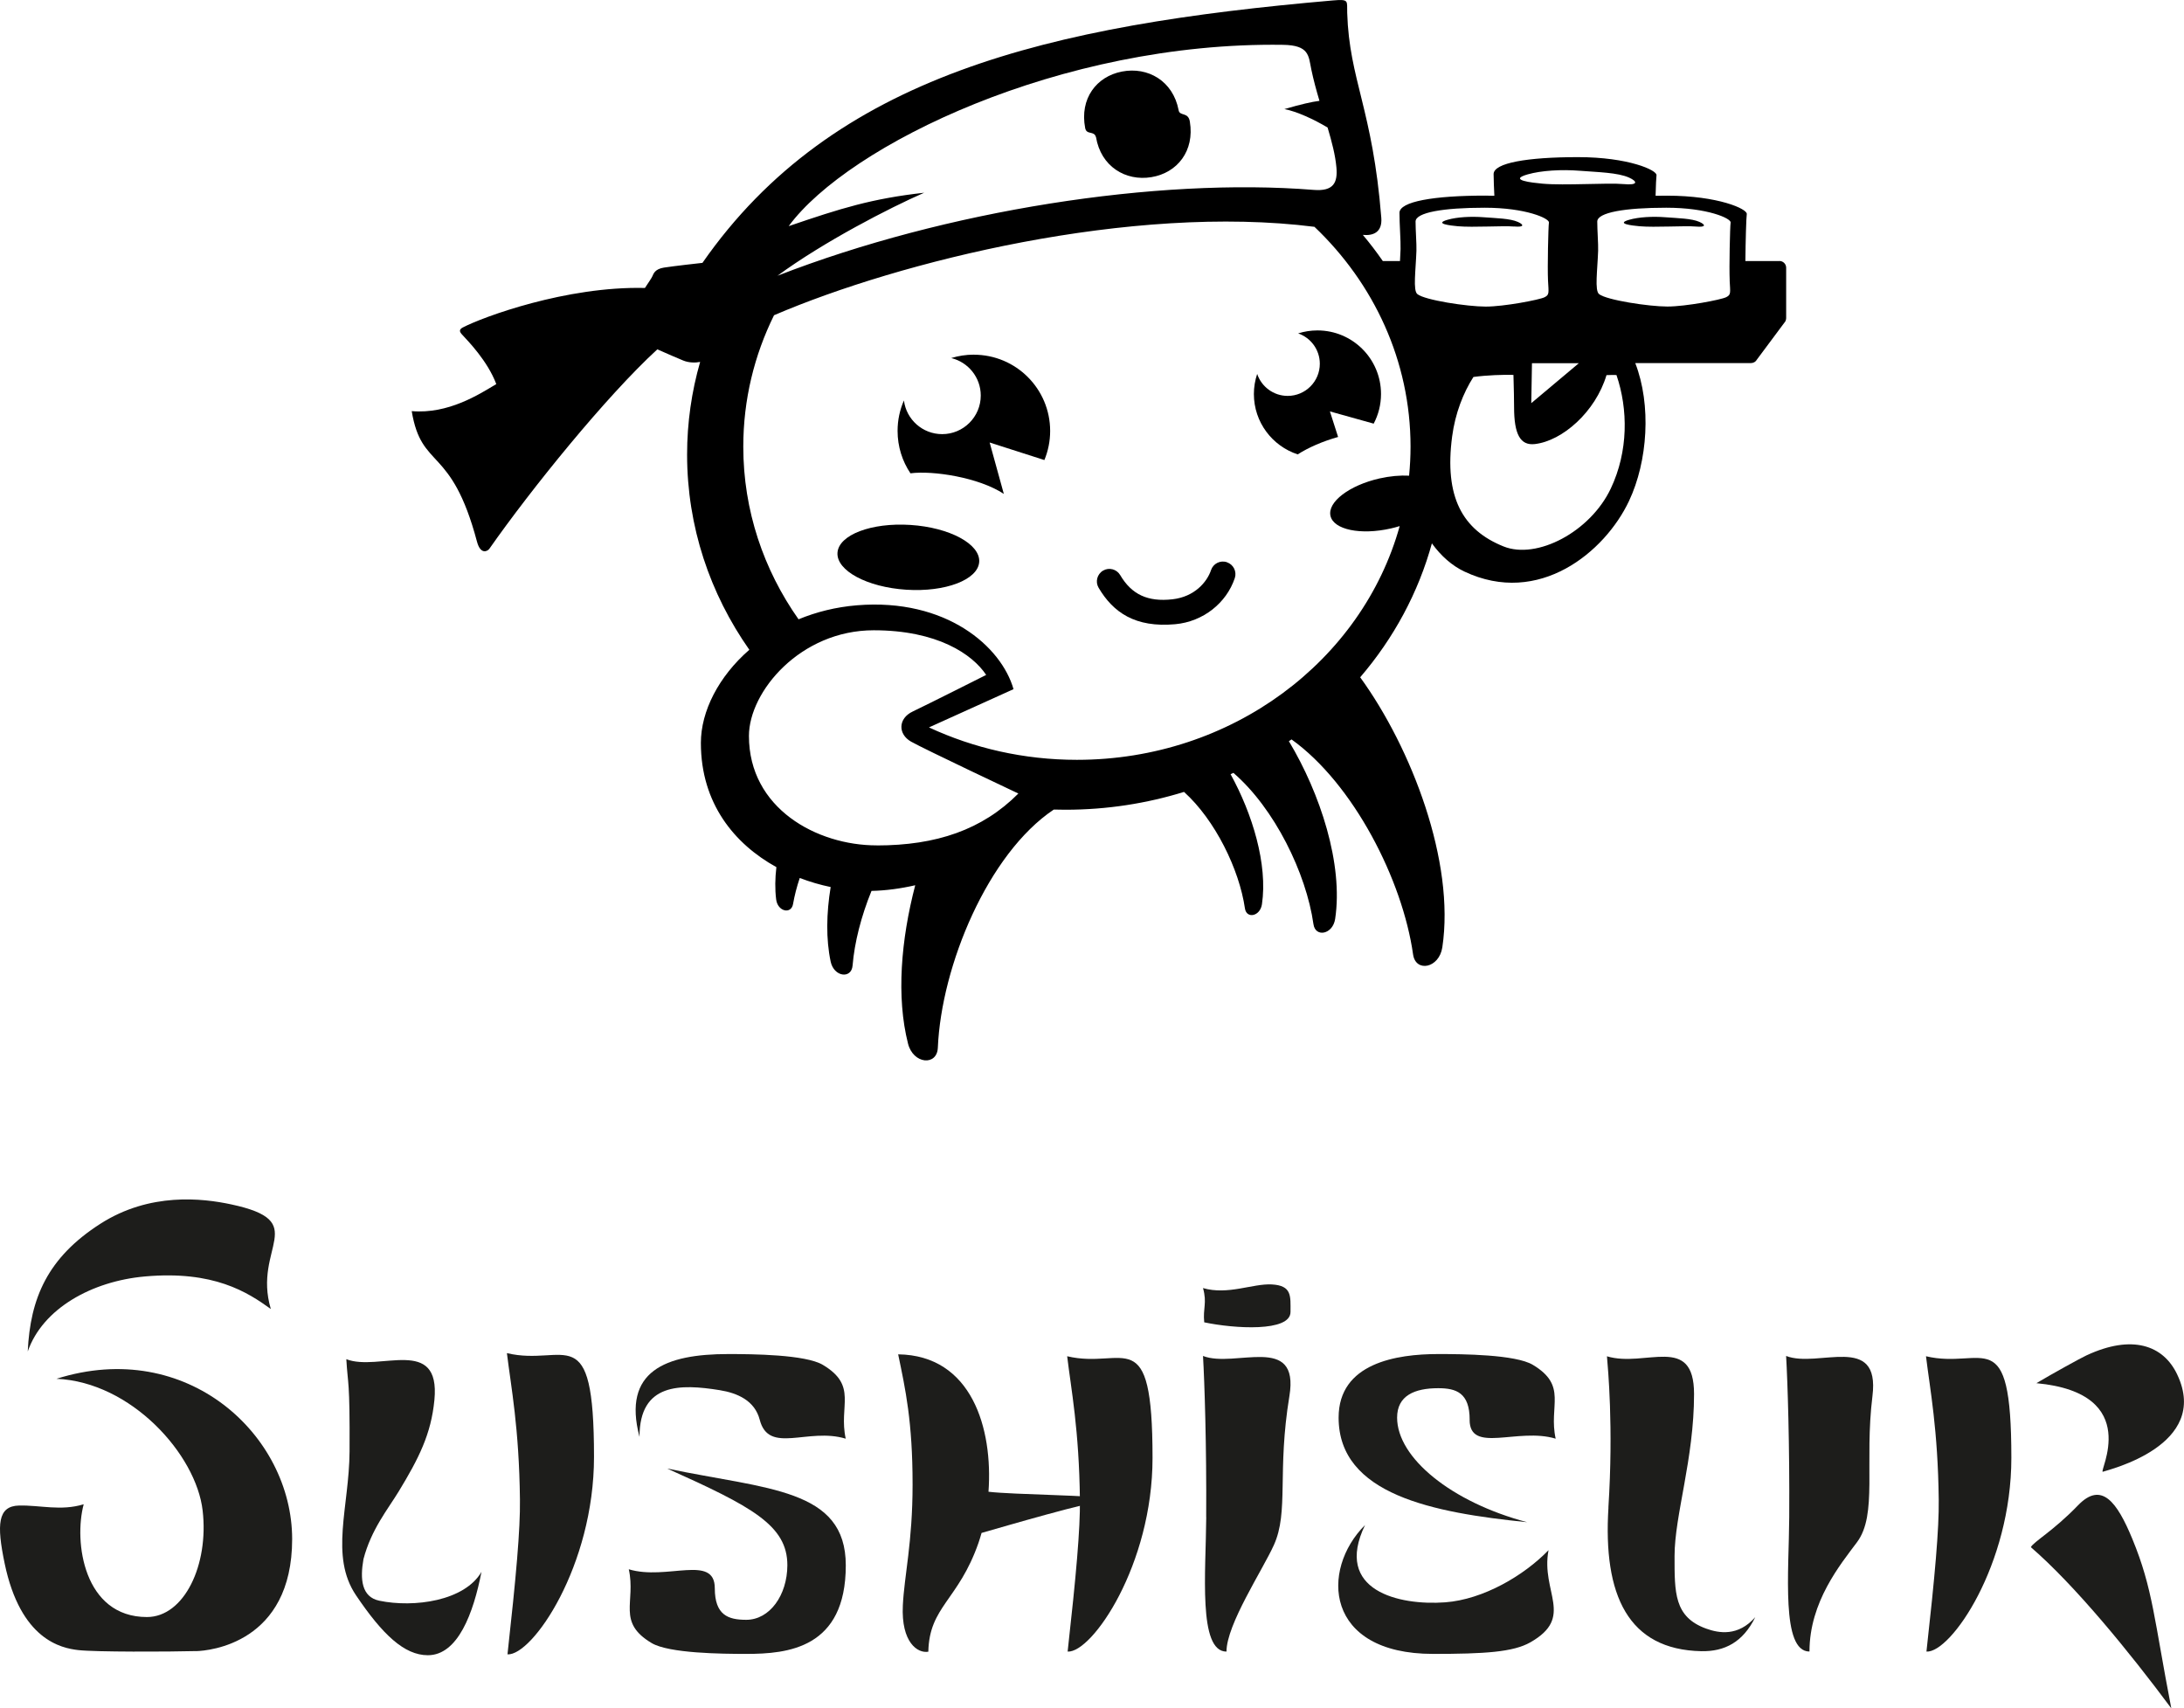 <?xml version="1.0" encoding="UTF-8"?><svg id="Capa_1" xmlns="http://www.w3.org/2000/svg" viewBox="0 0 378.63 296.15"><defs><style>.cls-1{fill:#1d1d1b;}</style></defs><g><path d="m168.83,61.48c-1.36,0-2.68.21-3.92.59,2.94.71,5.12,3.35,5.12,6.5,0,3.69-3,6.69-6.69,6.69-3.41,0-6.22-2.55-6.63-5.84-.71,1.62-1.1,3.4-1.1,5.28,0,2.72.82,5.25,2.23,7.35,3.87-.51,11.85.7,16.19,3.57l-2.46-8.91,9.49,3.04c.64-1.55,1-3.26,1-5.04,0-7.3-5.92-13.22-13.22-13.22Z"/><path d="m157.84,91c-6.78-.44-12.44,1.72-12.65,4.82-.2,3.1,5.13,5.97,11.92,6.41,6.78.44,12.44-1.72,12.65-4.82.2-3.1-5.13-5.97-11.92-6.41Z"/><path d="m225.07,57.8c2.18.76,3.74,2.83,3.74,5.26,0,3.08-2.5,5.57-5.57,5.57-2.46,0-4.55-1.6-5.29-3.81-.36,1.09-.57,2.26-.57,3.48,0,4.89,3.19,9.03,7.6,10.47,1.86-1.2,4.37-2.28,7-3.02l-1.42-4.43,7.59,2.12c.81-1.53,1.27-3.28,1.27-5.14,0-6.09-4.93-11.02-11.02-11.02-1.16,0-2.28.18-3.33.51Z"/><path d="m308.48,45.25h-5.89c.03-3.48.15-7.56.24-8.14.14-.88-4.96-3.19-13.85-3.19-.67,0-1.32,0-1.96.02.05-1.8.11-3.23.16-3.56.13-.87-4.87-3.14-13.62-3.14s-14.62,1-14.62,2.94c0,1.11.08,2.51.13,3.76-.51-.02-1.04-.03-1.58-.03-8.9,0-14.87,1.02-14.87,2.99s.23,4.82.19,6.28c-.02.7-.06,1.39-.1,2.07h-2.98c-1.08-1.56-2.23-3.07-3.46-4.53,1.71.17,3.4-.38,3.2-2.96-1.49-18.83-5.55-23.89-5.91-35.51-.07-2.13.41-2.42-2.52-2.17-49.3,4.28-86.61,12.97-109.26,45.49-.4.04-5.11.57-6.68.82-1.57.25-1.8,1.07-1.99,1.48-.19.41-.59.96-1.3,2.05-13.64-.33-28.14,5.05-31.58,6.85-.66.35-.59.72-.14,1.21,1.03,1.12,4.42,4.55,5.95,8.6-2.95,1.77-8.3,5.23-14.66,4.69,1.7,10.31,6.84,5.79,11.31,22.61.63,2.38,1.87,1.66,2.15,1.25,7.22-10.31,20.25-26.43,29.12-34.57,1.88.84,3.68,1.6,4.47,1.93,1.01.42,2.17.41,2.95.25-1.47,5.12-2.26,10.5-2.26,16.06,0,12.5,3.97,24.13,10.79,33.84-5.32,4.63-8.4,10.65-8.4,16.15,0,10.48,5.81,17.51,13.09,21.53-.23,1.94-.26,3.82-.04,5.59.26,2.13,2.62,2.63,2.93.8.25-1.44.64-2.96,1.16-4.51,1.77.68,3.57,1.2,5.36,1.57-.74,4.54-.83,9.01,0,12.93.57,2.67,3.61,3.04,3.8.68.33-4.01,1.49-8.55,3.28-12.94,2.45-.05,5.01-.39,7.58-.98-2.47,9.46-3.3,19.37-1.25,27.45.9,3.57,5.03,3.92,5.17.72.6-14.17,8.67-33.64,20.1-41.29.67.02,1.35.03,2.03.03,7.18,0,14.08-1.09,20.55-3.09,5.41,4.88,9.58,13.44,10.56,20.2.27,1.84,2.64,1.39,2.95-.73,1.02-6.91-1.65-15.67-5.44-22.54.17-.08.33-.15.49-.23,7.13,6.14,12.63,17.4,13.88,26.23.33,2.35,3.35,1.79,3.76-.91,1.44-9.51-2.6-21.79-8.02-30.81.15-.1.3-.21.46-.31,10.74,7.7,19.25,24.39,21.07,37.27.45,3.17,4.52,2.41,5.07-1.23,2.23-14.79-5.32-34.52-14.24-46.81,5.79-6.75,10.1-14.67,12.46-23.32,0,.03-.02.07-.03.1,1.58,2.19,3.51,3.89,5.64,4.89,12.91,6.1,24.35-3.37,28.53-12.22,3.26-6.9,3.91-16.64,1.09-23.92h20.06c.43,0,.83-.23,1.03-.61l4.93-6.62c.09-.17.14-.37.14-.56v-8.74c0-.65-.53-1.17-1.17-1.17Zm-43.64-15.02c2.39-.68,5.87-.88,9.01-.63,3.13.25,6.61.3,8.58,1.19,1.4.63,1.71,1.37-1.01,1.12-2.72-.25-10.16.28-14-.07-1.82-.17-6.05-.62-2.58-1.61Zm8.88,32.73l-8.25,6.93.12-6.93h8.13Zm-136.98-23.77c10.33-14.03,47.12-31.98,85.69-31.42,4.56.07,4.42,1.89,4.9,4.24.39,1.87.89,3.69,1.42,5.47-1.39.18-3.17.59-6.08,1.43,2.17.41,5.14,1.79,7.49,3.2.73,2.45,1.34,4.77,1.53,6.92.23,2.6-.47,4.17-3.94,3.89-27.17-2.18-63.82,3.54-92.96,14.88,8.01-5.88,19.39-11.75,25.43-14.39-9.02,1.01-14.39,2.68-23.48,5.79Zm15.23,107.36c-10.36,0-22.13-6.41-22.13-18.97,0-7.69,8.94-18.32,21.63-18.32,11.04,0,17.11,4.15,19.5,7.74,0,0-10.16,5.12-12.73,6.34-2.57,1.21-2.57,3.93-.3,5.22,2.27,1.29,18.61,9,18.61,9-6.25,6.28-14.21,9-24.57,9Zm92.32-64.09c-1.54-.08-3.3.07-5.13.48-5.24,1.19-9.05,4.09-8.5,6.49.54,2.4,5.23,3.37,10.47,2.18.53-.12,1.04-.26,1.53-.41-6.49,23.32-29.08,40.52-55.96,40.52-9.21,0-17.92-2.03-25.65-5.62l14.66-6.63c-2.1-7.37-11.64-15.8-27.13-14.54-3.67.3-7.07,1.16-10.14,2.43-6.05-8.58-9.58-18.87-9.58-29.93,0-8.14,1.91-15.86,5.33-22.78,21.76-9.35,62.02-19.34,93.69-15.33,10.3,9.8,16.66,23.26,16.66,38.12,0,1.69-.09,3.36-.25,5.02Zm1.43-31.48c-.78-.63-.28-4.07-.16-7.52.04-1.18-.15-3.47-.15-5.05s4.81-2.4,11.97-2.4,11.26,1.86,11.15,2.57-.27,7.82-.16,10c.11,2.19.27,2.51-.6,2.95s-7,1.62-10.2,1.62-10.56-1.12-11.84-2.16Zm33.54,33.7c-3.55,7.52-12.82,12.37-18.59,10.05-7.15-2.87-10.3-8.59-8.92-19.06.53-4.02,1.94-7.58,3.69-10.32,2.36-.32,5.16-.41,6.94-.36.06,2.23.12,4.56.11,5.6,0,4.7,1.08,6.68,3.6,6.39,4.77-.54,10.52-5.59,12.42-11.95.55-.03,1.16-.03,1.73-.02,2.03,5.95,2.07,13.22-.98,19.67Zm20.6-36.11c.11,2.19.27,2.51-.6,2.95-.87.44-7,1.62-10.2,1.62s-10.56-1.12-11.84-2.16c-.78-.63-.28-4.07-.16-7.52.04-1.18-.15-3.47-.15-5.05s4.81-2.4,11.97-2.4,11.26,1.86,11.15,2.57c-.11.71-.27,7.82-.16,10Z"/><path d="m262.47,39.26c1.89.17,1.68-.34.7-.78-1.37-.62-3.79-.65-5.96-.82-2.18-.17-4.6-.04-6.26.44-2.41.69.53,1,1.8,1.12,2.67.24,7.83-.12,9.73.05Z"/><path d="m294.66,38.48c-1.37-.62-3.79-.65-5.96-.82-2.18-.17-4.6-.04-6.26.44-2.41.69.53,1,1.8,1.12,2.67.24,7.83-.12,9.73.05,1.89.17,1.68-.34.7-.78Z"/><path d="m190.01,23.77c.84,5.08,5.11,7.68,9.6,6.94,4.49-.74,7.51-4.54,6.67-9.62-.27-1.74-1.78-.89-1.95-2-.97-5.06-5.32-7.55-9.8-6.69-4.47.85-7.37,4.72-6.4,9.79.23,1.27,1.58.41,1.87,1.59Z"/><path d="m212.7,97.46c-1.14-.38-2.37.23-2.75,1.37-.69,2.07-2.86,4.63-6.69,5.06-4.27.48-7.07-.82-9.06-4.2-.61-1.03-1.94-1.38-2.97-.77-1.03.61-1.38,1.94-.77,2.97,2.52,4.28,6.36,6.95,13.28,6.32,4.84-.44,8.88-3.67,10.33-7.99.38-1.14-.23-2.37-1.37-2.75Z"/></g><g><g><path class="cls-1" d="m254.78,246.12c0,5.97,8.35,1.29,14.92,3.28-1.26-5.69,2.13-9.16-3.96-12.8-3-1.8-12.2-1.87-16.4-1.87-7.21,0-17.27,1.55-17.27,11.02,0,13.36,16.4,16.48,32.68,18.13-13.17-3.49-22.54-11.18-22.54-18.13,0-3.82,3.04-5.1,7.13-5.1,3.11,0,5.45.79,5.45,5.48Z"/><path class="cls-1" d="m236.65,264.37c-5.5,11.4,5.93,13.99,13.89,13.4,6.62-.49,13.69-4.66,17.92-9.04-1.38,7.27,4.6,11.58-3.16,15.98-2.97,1.69-7.91,2-16.86,2-18.78,0-19.58-14.56-11.79-22.34Z"/></g><g><path class="cls-1" d="m34.02,286.22c-4.83.13-17.52.17-20.45-.17-2.94-.34-10.01-1.76-12.77-15.05-1.39-6.7-1.21-9.92,2.5-10.01,3.71-.08,7.25.99,11.21-.22-1.74,6.48-.02,19.55,10.96,19.55,6.47,0,10.76-9.05,9.66-18.47-1.12-9.71-12.39-22.28-25.34-22.83,22.66-7.17,40.84,9.78,40.86,27.77,0,18.1-14.42,19.38-16.63,19.44Z"/><path class="cls-1" d="m4.81,234.28c2.59-7.45,11.12-12.18,20.3-13,11.96-1.07,17.81,2.73,21.84,5.64-3.19-10.74,7.13-15.15-6.89-18.14-4.91-1.05-14.06-2.14-22.65,3.36-9.18,5.88-12.17,12.92-12.6,22.14Z"/></g><g><path class="cls-1" d="m278.84,261.33c.9-14.11-.09-24.21-.25-26.21,6.66,2.01,15.1-3.98,15.1,6.54,0,11.27-3.38,21-3.38,28.09,0,6.32-.09,10.55,5.46,12.57,2.23.81,5.56,1.4,8.53-1.98-2.12,4.33-5.3,5.98-9.35,5.9-12.67-.26-17.06-9.67-16.1-24.9Z"/><path class="cls-1" d="m310.19,263c.08-12.43-.28-23.46-.54-27.94,5.53,2.17,16.33-4.06,14.97,6.94-1.44,11.64.92,20.56-2.69,25.36-2.84,3.81-8.23,10.3-8.23,18.94-4.95,0-3.56-13.87-3.51-23.3Z"/></g><g><path class="cls-1" d="m123.92,275.33c0-5.97-8.34-1.3-14.91-3.29,1.26,5.69-2.13,9.16,3.96,12.79,3,1.79,12.2,1.88,16.4,1.88,7.2,0,17.26-.95,17.26-15.35,0-13.35-13.63-13.15-30.96-16.78,14.67,6.58,20.85,9.84,20.83,16.78-.02,5.15-3.04,9.44-7.13,9.44-3.11,0-5.45-.8-5.45-5.47Z"/><path class="cls-1" d="m110.86,249.06c-2.99-11.38,4.49-14.33,15.4-14.33,4.2,0,13.4.08,16.4,1.88,6.09,3.63,2.7,7.1,3.96,12.79-6.57-1.99-13.34,2.8-14.91-3.28-.87-3.34-3.87-4.63-6.94-5.13-6.79-1.09-13.9-1.28-13.9,8.07Z"/></g><g><path class="cls-1" d="m192.91,259.87c-3-.68-17.18-.75-21.54-1.27.79-10.95-2.89-23.65-15.66-23.82,1.26,6.05,2.5,11.66,2.5,22.56,0,10.08-1.44,15.8-1.69,20.98-.31,6.4,2.57,8.34,4.42,8.01.17-7.84,5.21-8.89,8.69-18.85.19-.55.37-1.14.54-1.74,4.07-1.15,18.24-5.36,22.74-5.87Z"/><path class="cls-1" d="m187.22,259.99c-.14-12.21-1.53-19.17-2.21-24.88,9.89,2.36,14.8-6.32,14.8,17.63,0,18.55-10.49,33.82-14.72,33.57,1.47-13.18,2.19-21.22,2.13-26.32Z"/></g><g><path class="cls-1" d="m209.11,263c.08-12.43-.29-23.46-.55-27.94,5.53,2.17,16.77-3.99,14.98,6.94-2.17,13.15-.07,20.02-2.69,25.83-1.95,4.33-8.22,13.78-8.22,18.48-4.95,0-3.57-13.87-3.51-23.3Z"/><path class="cls-1" d="m208.77,229.23c-.25-2.46.52-3.33-.21-5.94,4.31,1.26,8.6-.8,11.91-.63,3.54.19,3.26,2.03,3.26,4.77,0,3.51-9.76,2.9-14.96,1.8Z"/></g><g><path class="cls-1" d="m336.11,259.99c-.14-12.21-1.52-19.17-2.21-24.88,9.89,2.36,14.8-6.32,14.8,17.63,0,18.55-10.49,33.82-14.72,33.57,1.47-13.18,2.19-21.22,2.13-26.32Z"/><path class="cls-1" d="m376.43,296.15c-2.98-15.39-3.19-20.73-6.75-29.36-2.66-6.43-5.34-10.08-9.44-5.82-4.27,4.43-7.71,6.31-8.16,7.24,7.59,6.55,17.09,18.16,24.35,27.94Z"/><path class="cls-1" d="m361.77,234.94c7.82-3.63,13.27-1.79,15.69,3.35,5.81,12.3-11.98,16.51-12.89,16.84-.9.34,7.21-13.6-11.53-15.35,2.76-1.64,7.68-4.36,8.72-4.84Z"/></g><g><path class="cls-1" d="m90.14,259.95c-.14-12.46-1.55-19.55-2.26-25.38,10.09,2.41,15.1-6.45,15.1,17.98,0,18.92-10.69,34.5-15,34.24,1.49-13.44,2.23-21.65,2.16-26.85Z"/><path class="cls-1" d="m83.49,272.46c-2.92,5.08-11.72,6.28-17.73,5.03-3.09-.64-3.36-3.75-2.75-7.2,1.36-5.19,4.24-8.66,6.11-11.74,3.5-5.76,5.62-9.95,6.19-15.85,1.09-11.25-9.63-4.86-15.27-7.08.26,4.58.63,3.32.56,16-.06,9.62-3.47,18.13,1.12,24.93,4.59,6.81,8.38,10.39,12.45,10.39,5.22,0,7.91-7.29,9.31-14.49Z"/></g></g></svg>
